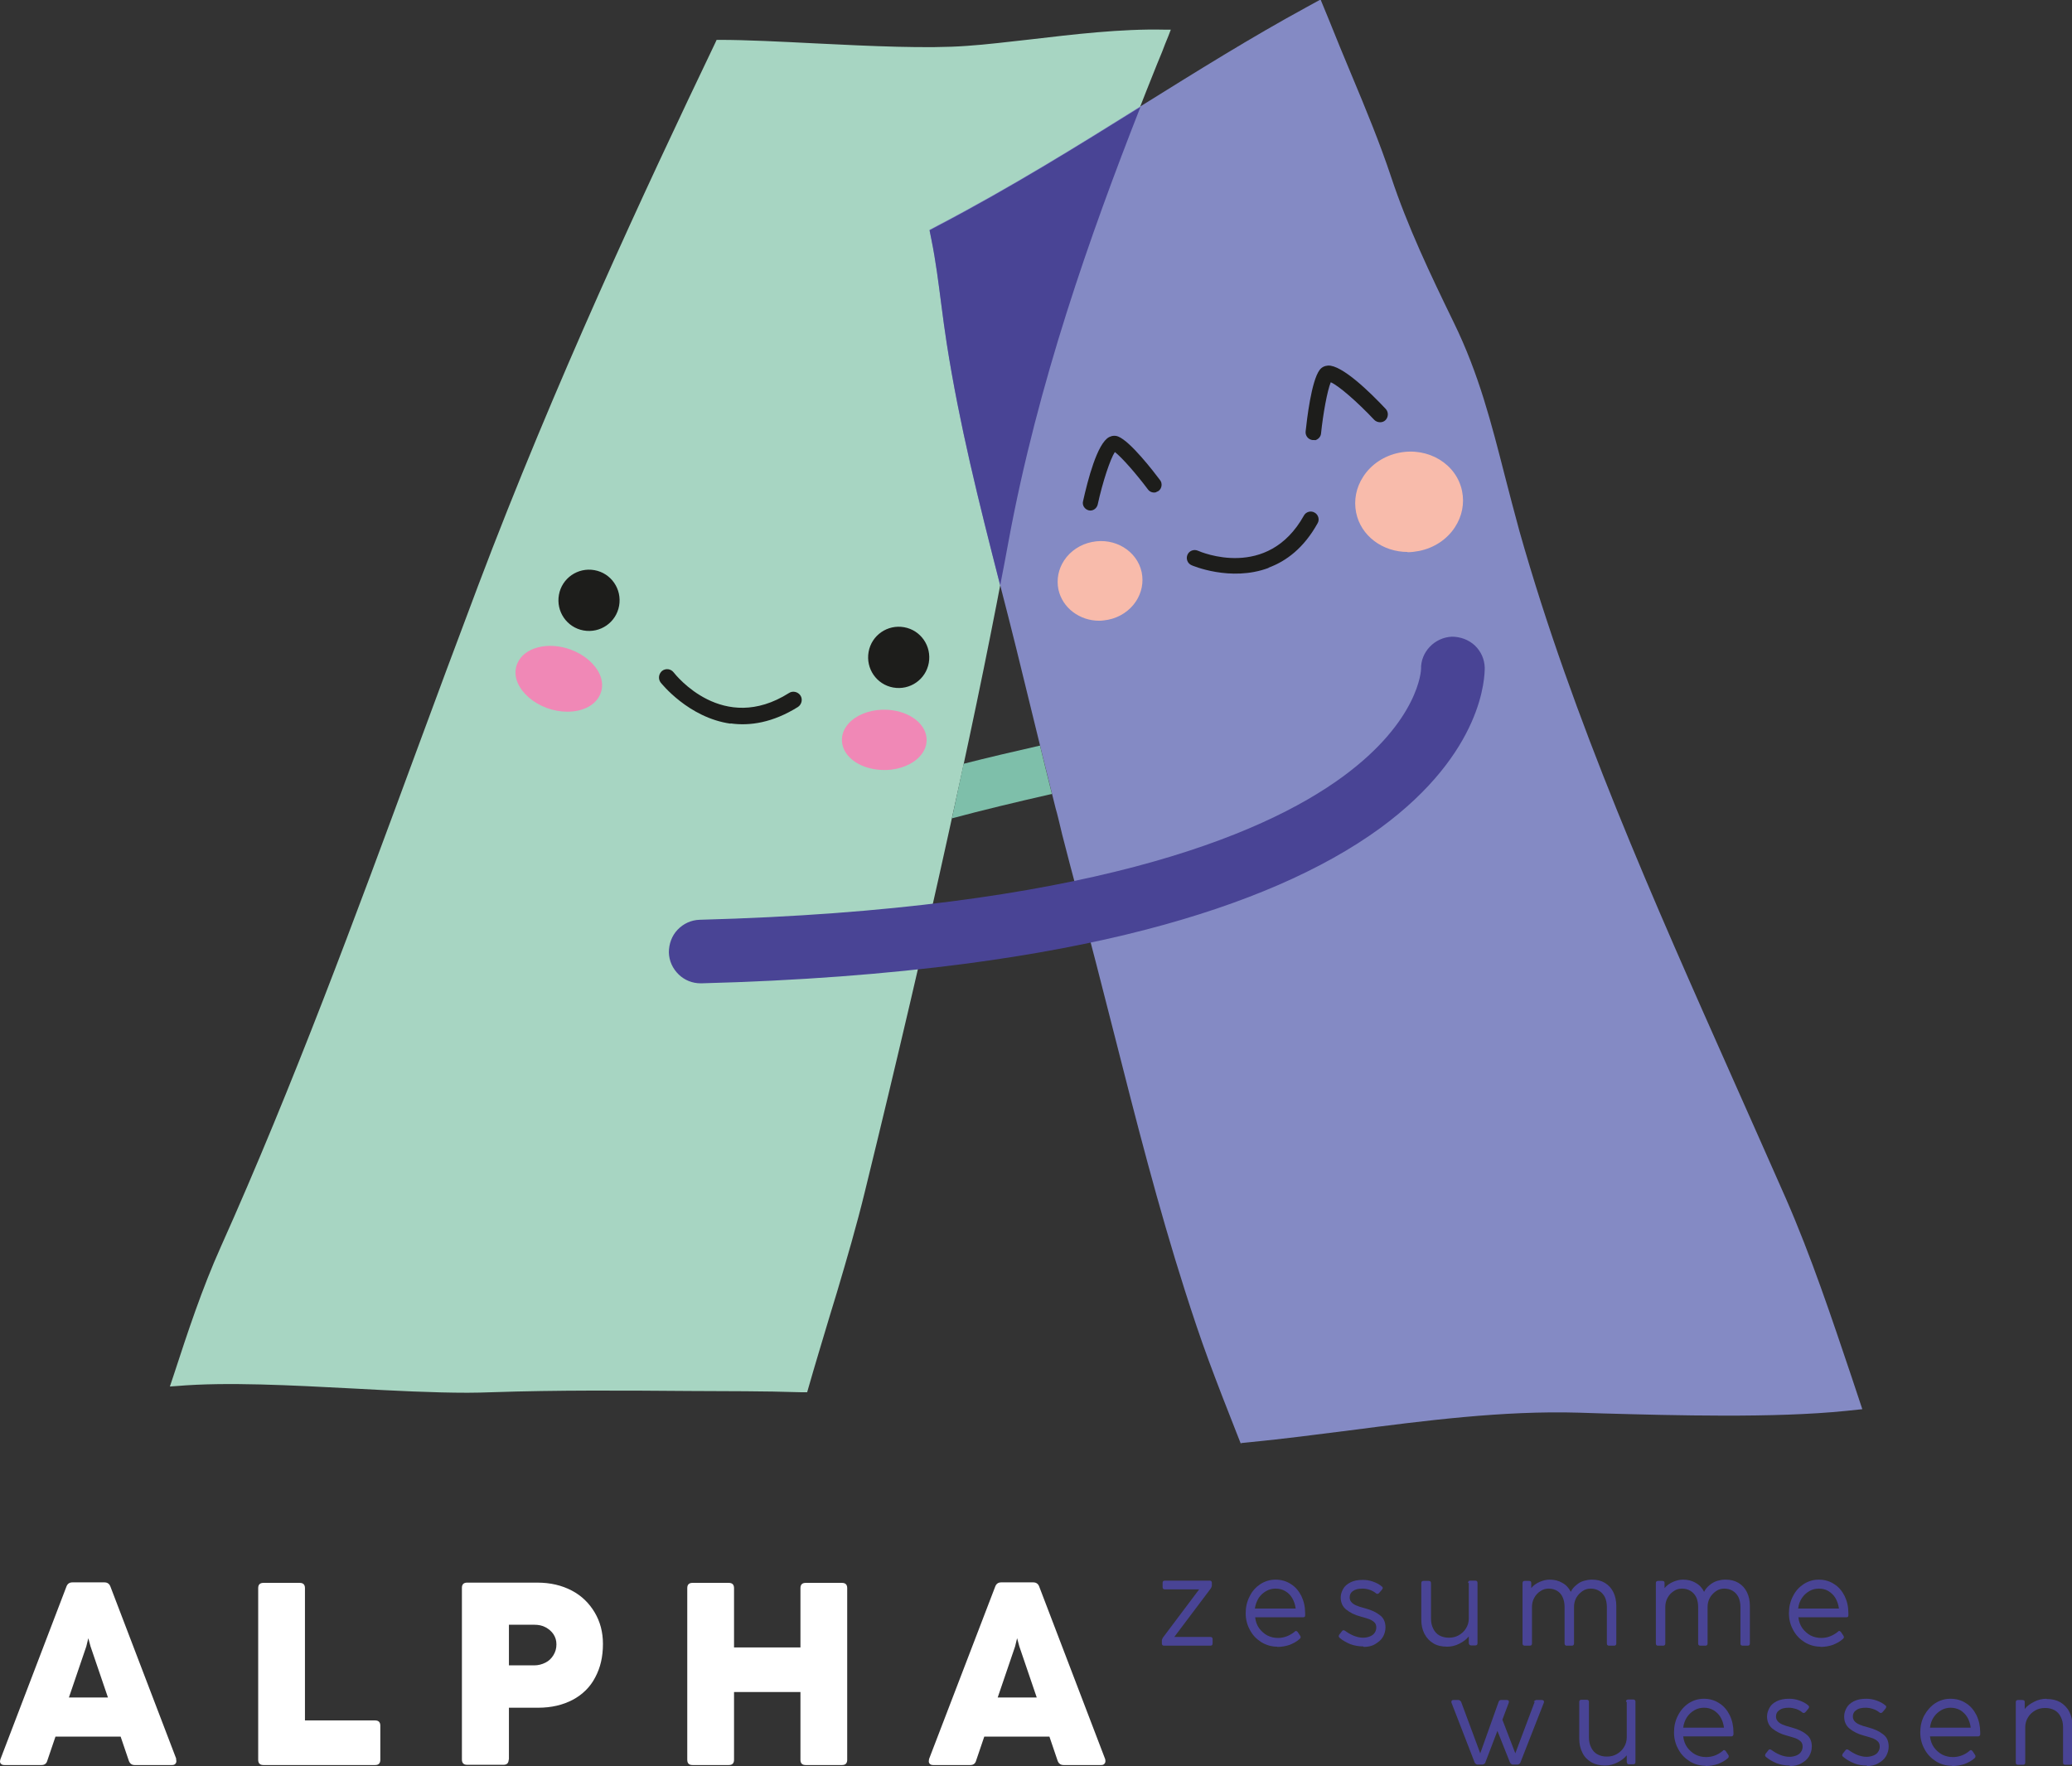 <svg width="393" height="335" viewBox="0 0 393 335" fill="none" xmlns="http://www.w3.org/2000/svg">
<rect x="0" y="0" width="393" height="335" fill="#333333" stroke="none"/>
<g clip-path="url(#clip0_37_9665)">
<path d="M88.696 264.19C82.186 264.19 74.778 263.812 66.994 263.386C55.199 262.772 43.027 262.11 33.544 262.914L32.223 263.008L33.025 260.598C35.62 252.656 38.309 244.479 41.848 236.585C55.624 205.859 67.419 173.858 78.836 142.896C82.752 132.26 86.715 121.625 90.725 110.989C105.067 73.032 122.288 36.067 135.686 8.083L135.922 7.563H136.488C141.584 7.563 147.906 7.894 154.558 8.225C165.079 8.745 176.024 9.265 183.431 8.698C187.064 8.461 191.169 7.941 195.509 7.469C203.577 6.523 212.682 5.436 220.797 5.625H222.071L221.599 6.854C221.175 7.847 220.797 8.839 220.42 9.832L219.429 12.243C208.955 38.336 197.444 69.439 191.31 102.528C188.432 118.127 185.083 134.624 180.695 154.524L179.846 158.401C175.364 178.774 170.221 200.801 164.088 225.854C162.484 232.472 160.55 239.043 158.757 245.093L157.389 249.584C156.021 254.169 154.605 258.801 153.284 263.434L153.095 264.095H151.916C144.745 263.859 137.904 263.906 130.921 263.859C118.561 263.765 105.775 263.67 93.225 264.095C91.763 264.143 90.253 264.19 88.649 264.19" fill="#A7D5C2"/>
<path d="M235.375 273.928L234.668 272.131C232.781 267.357 230.941 262.63 229.242 258.045C227.638 253.696 226.176 249.3 224.76 244.857C219.665 228.927 215.466 212.43 211.409 196.453C209.097 187.424 206.832 178.396 204.379 169.414C203.388 165.727 202.397 161.946 201.454 158.259L201.218 157.266C201.218 157.266 200.463 154.052 200.227 153.343C198.623 146.961 197.113 140.816 195.604 134.624C193.716 126.824 191.782 118.978 189.753 111.178C185.602 95.059 181.969 80.5 179.563 65.043C179.185 62.632 178.855 60.127 178.525 57.574C178.006 53.556 177.487 49.444 176.685 45.473L176.307 43.583L178.006 42.684C191.971 35.358 204.52 27.558 216.598 19.995C227.166 13.425 237.121 7.185 247.972 1.276L250.473 -0.095L252.03 3.687C253.398 7.138 254.86 10.636 256.276 14.039C259.106 20.799 261.748 27.227 263.824 33.467C266.985 43.015 271.278 51.997 275.713 61.12C280.526 70.952 282.885 80.358 285.432 90.285C286.329 93.736 287.225 97.234 288.216 100.826C298.312 136.515 313.739 171.069 328.601 204.488C331.998 212.146 335.395 219.757 338.744 227.367C343.557 238.381 347.425 250.009 351.2 261.212L353.228 267.31L350.067 267.641C336.574 269.012 317.703 268.492 303.973 268.113L299.491 267.972C285.102 267.546 270.288 269.484 255.993 271.328C249.718 272.131 243.49 272.935 237.263 273.549L235.375 273.739V273.928Z" fill="#848AC4"/>
<path d="M348.793 305.126H341.056C341.15 304.369 341.386 303.708 341.764 303.14C342.141 302.573 342.613 302.148 343.179 301.817C343.745 301.486 344.359 301.344 344.972 301.344C345.68 301.344 346.246 301.486 346.812 301.817C347.331 302.148 347.803 302.573 348.133 303.14C348.463 303.708 348.699 304.369 348.793 305.126ZM345.302 312.405C346.104 312.405 346.906 312.263 347.614 312.027C348.322 311.743 348.982 311.412 349.548 310.892C349.643 310.798 349.737 310.703 349.737 310.562C349.737 310.467 349.737 310.42 349.643 310.278L349.171 309.569C349.171 309.569 348.982 309.38 348.888 309.38C348.793 309.38 348.699 309.38 348.605 309.522C347.661 310.278 346.623 310.703 345.444 310.703C344.736 310.703 344.076 310.562 343.415 310.231C342.802 309.9 342.283 309.427 341.858 308.86C341.433 308.245 341.198 307.584 341.103 306.78H350.209C350.209 306.78 350.445 306.78 350.492 306.686C350.539 306.686 350.586 306.544 350.586 306.449V306.024C350.586 304.795 350.35 303.755 349.879 302.762C349.407 301.817 348.746 301.013 347.897 300.493C347.048 299.926 346.057 299.642 344.972 299.642C343.934 299.642 342.99 299.926 342.094 300.493C341.245 301.06 340.537 301.817 340.065 302.809C339.546 303.802 339.31 304.842 339.31 306.024C339.31 307.205 339.593 308.245 340.112 309.191C340.631 310.183 341.386 310.94 342.283 311.507C343.226 312.074 344.217 312.358 345.302 312.358M327.138 299.642C326.666 299.642 326.195 299.737 325.676 299.879C325.157 300.068 324.685 300.304 324.26 300.682C323.836 301.013 323.458 301.439 323.222 301.959C322.845 301.202 322.326 300.635 321.618 300.257C320.911 299.831 320.109 299.642 319.212 299.642C318.599 299.642 317.986 299.784 317.325 300.068C316.665 300.351 316.146 300.73 315.721 301.25V300.257C315.721 299.973 315.532 299.879 315.296 299.879H314.494C314.211 299.879 314.07 300.02 314.07 300.304V311.743C314.07 312.027 314.211 312.169 314.494 312.169H315.438C315.721 312.169 315.863 312.027 315.863 311.743V304.795C315.863 304.18 316.004 303.613 316.287 303.093C316.57 302.573 316.948 302.148 317.467 301.817C317.938 301.486 318.457 301.344 319.024 301.344C319.637 301.344 320.156 301.486 320.628 301.769C321.099 302.053 321.43 302.431 321.713 302.951C321.949 303.471 322.09 304.086 322.09 304.795V311.743C322.09 312.027 322.232 312.169 322.515 312.169H323.458C323.741 312.169 323.883 312.027 323.883 311.743V304.795C323.883 304.18 324.024 303.613 324.308 303.093C324.591 302.573 325.015 302.148 325.487 301.817C325.959 301.486 326.478 301.344 327.044 301.344C327.657 301.344 328.176 301.486 328.648 301.769C329.12 302.053 329.45 302.431 329.733 302.951C329.969 303.471 330.111 304.086 330.111 304.795V311.743C330.111 312.027 330.252 312.169 330.535 312.169H331.479C331.762 312.169 331.903 312.027 331.903 311.743V304.653C331.903 303.66 331.715 302.762 331.337 302.006C330.96 301.25 330.441 300.682 329.733 300.257C329.025 299.831 328.223 299.642 327.327 299.642M301.85 299.642C301.379 299.642 300.907 299.737 300.388 299.879C299.869 300.02 299.397 300.304 298.972 300.682C298.548 301.013 298.17 301.439 297.935 301.959C297.557 301.202 297.038 300.635 296.33 300.257C295.623 299.831 294.821 299.642 293.924 299.642C293.311 299.642 292.698 299.784 292.037 300.068C291.377 300.351 290.858 300.73 290.433 301.25V300.257C290.433 299.973 290.244 299.879 290.009 299.879H289.206C288.923 299.879 288.782 300.02 288.782 300.304V311.743C288.782 312.027 288.923 312.169 289.206 312.169H290.15C290.433 312.169 290.575 312.027 290.575 311.743V304.795C290.575 304.18 290.716 303.613 290.999 303.093C291.282 302.573 291.66 302.148 292.179 301.817C292.651 301.486 293.169 301.344 293.736 301.344C294.349 301.344 294.868 301.486 295.34 301.769C295.812 302.053 296.142 302.431 296.378 302.951C296.614 303.471 296.755 304.086 296.755 304.795V311.743C296.755 312.027 296.897 312.169 297.18 312.169H298.123C298.406 312.169 298.548 312.027 298.548 311.743V304.795C298.548 304.18 298.689 303.613 298.972 303.093C299.256 302.573 299.68 302.148 300.152 301.817C300.624 301.486 301.143 301.344 301.709 301.344C302.322 301.344 302.841 301.486 303.313 301.769C303.785 302.053 304.115 302.431 304.398 302.951C304.634 303.471 304.775 304.086 304.775 304.795V311.743C304.775 312.027 304.917 312.169 305.2 312.169H306.144C306.427 312.169 306.568 312.027 306.568 311.743V304.653C306.568 303.66 306.38 302.762 306.002 302.006C305.625 301.25 305.106 300.682 304.398 300.257C303.69 299.831 302.888 299.642 301.992 299.642M278.591 300.304V307.016C278.591 307.678 278.403 308.34 278.072 308.86C277.742 309.427 277.27 309.853 276.704 310.183C276.138 310.514 275.477 310.656 274.817 310.656C274.156 310.656 273.543 310.514 273.024 310.231C272.505 309.947 272.128 309.522 271.845 308.954C271.562 308.387 271.42 307.773 271.42 307.016V300.304C271.42 300.02 271.278 299.879 270.995 299.879H270.005C269.722 299.879 269.58 300.02 269.58 300.304V307.205C269.58 308.245 269.769 309.144 270.193 309.947C270.618 310.751 271.184 311.318 271.892 311.743C272.6 312.169 273.496 312.358 274.487 312.358C275.289 312.358 276.091 312.169 276.798 311.791C277.553 311.412 278.119 310.987 278.591 310.42V311.743C278.591 311.743 278.686 311.98 278.733 312.027C278.78 312.074 278.921 312.122 279.016 312.122H279.818C280.101 312.122 280.242 311.98 280.242 311.696V300.257C280.242 299.973 280.101 299.831 279.818 299.831H278.874C278.591 299.831 278.45 299.973 278.45 300.257M258.635 312.405C259.437 312.405 260.191 312.263 260.805 311.885C261.418 311.507 261.937 311.129 262.267 310.562C262.598 309.994 262.786 309.38 262.786 308.718C262.786 307.725 262.456 306.922 261.748 306.402C261.041 305.835 260.144 305.409 258.918 305.078C258.163 304.889 257.597 304.7 257.172 304.511C256.747 304.322 256.464 304.086 256.276 303.849C256.087 303.613 255.993 303.329 255.993 302.998C255.993 302.526 256.181 302.1 256.606 301.817C257.03 301.486 257.597 301.344 258.446 301.344C258.918 301.344 259.389 301.439 259.814 301.58C260.239 301.722 260.663 301.959 260.994 302.242C261.088 302.337 261.182 302.337 261.277 302.337C261.371 302.337 261.465 302.289 261.56 302.195L262.126 301.533C262.126 301.533 262.267 301.344 262.267 301.25C262.267 301.155 262.267 301.06 262.126 300.966C261.654 300.54 261.088 300.257 260.427 300.02C259.767 299.784 259.106 299.69 258.493 299.69C257.549 299.69 256.795 299.831 256.134 300.162C255.521 300.493 255.049 300.871 254.766 301.391C254.483 301.911 254.294 302.431 254.294 302.998C254.294 303.944 254.624 304.747 255.332 305.315C256.04 305.882 256.936 306.355 258.068 306.638C258.776 306.827 259.342 307.016 259.767 307.158C260.191 307.347 260.475 307.536 260.71 307.773C260.946 308.009 261.041 308.34 261.041 308.718C261.041 309.096 260.946 309.427 260.71 309.758C260.522 310.042 260.191 310.278 259.814 310.42C259.437 310.562 259.012 310.656 258.54 310.656C257.927 310.656 257.361 310.514 256.747 310.278C256.181 310.042 255.615 309.711 255.096 309.333C255.002 309.285 254.907 309.238 254.813 309.238C254.719 309.238 254.624 309.285 254.53 309.427L254.011 310.089C254.011 310.089 253.917 310.278 253.917 310.373C253.917 310.467 253.964 310.562 254.058 310.656C254.672 311.176 255.332 311.554 256.134 311.885C256.889 312.169 257.738 312.311 258.587 312.311M245.755 305.126H238.017C238.112 304.369 238.395 303.708 238.725 303.14C239.103 302.573 239.574 302.148 240.14 301.817C240.707 301.486 241.32 301.344 241.933 301.344C242.641 301.344 243.207 301.486 243.773 301.817C244.339 302.148 244.764 302.573 245.094 303.14C245.424 303.708 245.66 304.369 245.755 305.126ZM242.263 312.405C243.066 312.405 243.868 312.263 244.575 312.027C245.283 311.743 245.943 311.412 246.51 310.892C246.604 310.798 246.698 310.703 246.698 310.562C246.698 310.467 246.698 310.42 246.604 310.278L246.132 309.569C246.132 309.569 245.943 309.38 245.849 309.38C245.755 309.38 245.66 309.38 245.566 309.522C244.622 310.278 243.537 310.703 242.405 310.703C241.697 310.703 241.037 310.562 240.376 310.231C239.763 309.9 239.244 309.427 238.819 308.86C238.395 308.245 238.159 307.584 238.065 306.78H247.17C247.17 306.78 247.406 306.78 247.453 306.686C247.5 306.686 247.548 306.544 247.548 306.449V306.024C247.548 304.795 247.312 303.755 246.84 302.762C246.368 301.817 245.708 301.013 244.858 300.493C244.009 299.926 243.018 299.642 241.933 299.642C240.895 299.642 239.952 299.926 239.055 300.493C238.206 301.06 237.498 301.817 237.027 302.809C236.508 303.802 236.272 304.842 236.272 306.024C236.272 307.205 236.555 308.245 237.074 309.191C237.593 310.183 238.348 310.94 239.244 311.507C240.188 312.074 241.178 312.358 242.263 312.358M229.997 311.743V310.94C229.997 310.656 229.855 310.514 229.572 310.514H222.731L229.667 301.297C229.667 301.297 229.855 300.966 229.855 300.777V300.257C229.855 299.973 229.714 299.831 229.431 299.831H220.939C220.656 299.831 220.514 299.973 220.514 300.257V301.06C220.514 301.344 220.656 301.486 220.939 301.486H227.449L220.561 310.656C220.561 310.656 220.372 310.987 220.372 311.176V311.743C220.372 312.027 220.514 312.169 220.797 312.169H229.572C229.855 312.169 229.997 312.027 229.997 311.743Z" fill="#494495"/>
<path d="M189.234 322.001L192.537 312.311L192.914 310.751L193.339 312.311L196.642 322.001H189.234ZM209.616 333.676L197.113 300.966C196.925 300.446 196.547 300.162 195.981 300.162H189.895C189.329 300.162 188.951 300.446 188.763 300.966L176.213 333.676C176.213 333.676 176.166 333.96 176.166 334.102C176.166 334.338 176.26 334.527 176.402 334.622C176.543 334.764 176.779 334.811 177.015 334.811H184.045C184.611 334.811 184.988 334.527 185.13 334.007L186.687 329.422H199.048L200.605 334.007C200.793 334.527 201.171 334.811 201.737 334.811H208.814C209.097 334.811 209.285 334.764 209.427 334.622C209.569 334.48 209.663 334.338 209.663 334.102C209.663 333.96 209.663 333.818 209.616 333.676ZM139.225 333.818V320.961H151.822V333.818C151.822 334.48 152.152 334.811 152.812 334.811H159.7C160.361 334.811 160.691 334.48 160.691 333.818V301.249C160.691 300.588 160.361 300.257 159.7 300.257H152.812C152.152 300.257 151.822 300.588 151.822 301.249V312.5H139.225V301.249C139.225 300.588 138.895 300.257 138.234 300.257H131.346C130.685 300.257 130.355 300.588 130.355 301.249V333.818C130.355 334.48 130.685 334.811 131.346 334.811H138.234C138.895 334.811 139.225 334.48 139.225 333.818ZM101.34 315.903H96.528V308.198H101.34C102.142 308.198 102.85 308.34 103.463 308.671C104.077 309.002 104.596 309.427 104.973 309.994C105.35 310.562 105.539 311.176 105.539 311.932C105.539 312.689 105.35 313.35 104.973 313.965C104.596 314.579 104.124 315.052 103.463 315.383C102.803 315.714 102.095 315.903 101.34 315.903ZM96.528 333.818V323.939H102.048C104.596 323.939 106.766 323.419 108.653 322.426C110.493 321.434 111.955 320.015 112.899 318.172C113.89 316.328 114.362 314.249 114.362 311.838C114.362 309.616 113.843 307.631 112.805 305.882C111.767 304.133 110.351 302.715 108.464 301.722C106.577 300.729 104.407 300.209 101.906 300.209H88.602C87.941 300.209 87.611 300.54 87.611 301.202V333.771C87.611 334.433 87.941 334.764 88.602 334.764H95.49C96.15 334.764 96.481 334.433 96.481 333.771M72.136 333.818V327.342C72.136 326.681 71.806 326.35 71.146 326.35H57.841V301.249C57.841 300.588 57.511 300.257 56.85 300.257H49.962C49.302 300.257 48.972 300.588 48.972 301.249V333.818C48.972 334.48 49.302 334.811 49.962 334.811H71.146C71.806 334.811 72.136 334.48 72.136 333.818ZM13.069 322.001L16.371 312.311L16.748 310.751L17.173 312.311L20.476 322.001H13.069ZM33.45 333.676L20.947 300.966C20.759 300.446 20.381 300.162 19.815 300.162H13.729C13.163 300.162 12.786 300.446 12.597 300.966L0.094 333.676C0.094 333.676 0 333.96 0 334.102C0 334.338 0.094 334.527 0.236 334.622C0.377 334.764 0.613 334.811 0.849 334.811H7.879C8.445 334.811 8.822 334.527 8.964 334.007L10.521 329.422H22.882L24.439 334.007C24.627 334.527 25.005 334.811 25.524 334.811H32.601C32.837 334.811 33.072 334.764 33.214 334.622C33.355 334.48 33.45 334.338 33.45 334.102C33.45 333.96 33.45 333.818 33.355 333.676" fill="white"/>
<path d="M388.141 322.237C387.339 322.237 386.536 322.426 385.829 322.804C385.074 323.183 384.461 323.608 384.036 324.175V322.852C384.036 322.568 383.847 322.474 383.564 322.474H382.762C382.479 322.474 382.338 322.615 382.338 322.899V334.338C382.338 334.622 382.479 334.764 382.762 334.764H383.706C383.989 334.764 384.13 334.622 384.13 334.338V327.626C384.13 326.964 384.319 326.302 384.649 325.782C384.98 325.215 385.451 324.79 386.018 324.459C386.584 324.128 387.197 323.986 387.905 323.986C388.612 323.986 389.178 324.128 389.697 324.412C390.216 324.695 390.594 325.121 390.877 325.688C391.16 326.255 391.302 326.87 391.302 327.626V334.338C391.302 334.622 391.443 334.764 391.726 334.764H392.67C392.953 334.764 393.094 334.622 393.094 334.338V327.437C393.094 326.397 392.906 325.499 392.481 324.695C392.104 323.939 391.49 323.324 390.783 322.899C390.028 322.474 389.178 322.284 388.235 322.284M373.798 327.72H366.061C366.155 326.964 366.391 326.302 366.769 325.735C367.146 325.168 367.618 324.742 368.184 324.412C368.75 324.081 369.363 323.939 369.977 323.939C370.59 323.939 371.251 324.081 371.817 324.412C372.336 324.742 372.807 325.168 373.138 325.735C373.468 326.302 373.704 326.964 373.798 327.768M370.307 335C371.109 335 371.911 334.858 372.619 334.622C373.326 334.338 373.987 334.007 374.553 333.487C374.647 333.393 374.695 333.298 374.695 333.156C374.695 333.062 374.695 333.015 374.6 332.873L374.128 332.164C374.128 332.164 373.94 331.975 373.845 331.975C373.751 331.975 373.657 331.975 373.562 332.117C372.619 332.92 371.534 333.298 370.401 333.298C369.694 333.298 369.033 333.156 368.373 332.826C367.759 332.495 367.24 332.022 366.816 331.455C366.391 330.84 366.155 330.178 366.061 329.375H375.166C375.166 329.375 375.402 329.375 375.449 329.28C375.544 329.233 375.544 329.139 375.591 329.044V328.619C375.591 327.437 375.355 326.35 374.883 325.357C374.412 324.412 373.751 323.608 372.902 323.088C372.053 322.521 371.062 322.237 369.93 322.237C368.892 322.237 367.948 322.521 367.052 323.088C366.202 323.655 365.495 324.459 364.976 325.404C364.457 326.397 364.221 327.437 364.221 328.619C364.221 329.8 364.504 330.84 365.023 331.786C365.542 332.778 366.297 333.535 367.193 334.102C368.09 334.669 369.127 334.953 370.213 334.953M354.077 335C354.879 335 355.634 334.858 356.248 334.48C356.861 334.149 357.38 333.724 357.71 333.156C358.04 332.589 358.229 331.975 358.229 331.313C358.229 330.32 357.899 329.517 357.191 328.997C356.484 328.43 355.587 328.004 354.36 327.673C353.606 327.484 353.039 327.295 352.615 327.106C352.19 326.917 351.907 326.681 351.718 326.444C351.53 326.208 351.435 325.924 351.435 325.593C351.435 325.121 351.624 324.695 352.049 324.412C352.473 324.081 353.039 323.939 353.889 323.939C354.36 323.939 354.832 324.033 355.257 324.175C355.729 324.317 356.106 324.553 356.484 324.837C356.578 324.932 356.672 324.932 356.767 324.932C356.861 324.932 356.955 324.884 357.05 324.79L357.616 324.128C357.616 324.128 357.757 323.939 357.757 323.797C357.757 323.655 357.757 323.608 357.616 323.513C357.144 323.088 356.578 322.804 355.917 322.568C355.257 322.332 354.596 322.237 353.983 322.237C353.039 322.237 352.285 322.379 351.624 322.71C351.011 323.041 350.539 323.419 350.256 323.939C349.973 324.459 349.784 324.979 349.784 325.593C349.784 326.539 350.114 327.342 350.822 327.91C351.53 328.477 352.426 328.949 353.558 329.233C354.266 329.422 354.832 329.611 355.257 329.753C355.682 329.942 355.965 330.131 356.2 330.368C356.436 330.604 356.531 330.935 356.531 331.313C356.531 331.691 356.436 332.022 356.2 332.353C356.012 332.637 355.681 332.873 355.304 333.015C354.927 333.156 354.502 333.251 354.03 333.251C353.417 333.251 352.851 333.109 352.237 332.873C351.671 332.637 351.105 332.306 350.586 331.927C350.492 331.88 350.397 331.833 350.303 331.833C350.209 331.833 350.114 331.88 350.02 332.022L349.501 332.684C349.501 332.684 349.407 332.873 349.407 332.967C349.407 333.062 349.454 333.156 349.595 333.251C350.209 333.771 350.869 334.149 351.671 334.48C352.473 334.811 353.275 334.905 354.125 334.905M339.499 335C340.301 335 341.056 334.858 341.669 334.48C342.283 334.149 342.802 333.724 343.132 333.156C343.462 332.589 343.651 331.975 343.651 331.313C343.651 330.32 343.321 329.517 342.613 328.997C341.952 328.43 341.009 328.004 339.782 327.673C339.027 327.484 338.461 327.295 338.037 327.106C337.612 326.917 337.329 326.681 337.14 326.444C336.951 326.208 336.857 325.924 336.857 325.593C336.857 325.121 337.046 324.695 337.47 324.412C337.895 324.081 338.461 323.939 339.31 323.939C339.782 323.939 340.207 324.033 340.679 324.175C341.103 324.317 341.528 324.553 341.858 324.837C341.952 324.932 342.047 324.932 342.141 324.932C342.236 324.932 342.33 324.884 342.424 324.79L342.99 324.128C342.99 324.128 343.132 323.939 343.132 323.797C343.132 323.655 343.085 323.608 342.99 323.513C342.519 323.088 341.952 322.804 341.292 322.568C340.631 322.332 340.018 322.237 339.358 322.237C338.414 322.237 337.659 322.379 336.999 322.71C336.338 323.041 335.914 323.419 335.63 323.939C335.347 324.459 335.159 324.979 335.159 325.593C335.159 326.539 335.489 327.342 336.197 327.91C336.904 328.477 337.801 328.949 338.933 329.233C339.641 329.422 340.207 329.611 340.631 329.753C341.056 329.942 341.339 330.131 341.575 330.368C341.811 330.604 341.905 330.935 341.905 331.313C341.905 331.691 341.811 332.022 341.575 332.353C341.386 332.637 341.056 332.873 340.679 333.015C340.301 333.156 339.877 333.251 339.405 333.251C338.791 333.251 338.225 333.109 337.612 332.873C337.046 332.637 336.48 332.306 335.961 331.927C335.866 331.88 335.772 331.833 335.678 331.833C335.583 331.833 335.489 331.88 335.395 332.022L334.876 332.684C334.876 332.684 334.781 332.873 334.781 332.967C334.781 333.062 334.828 333.156 334.923 333.251C335.536 333.771 336.197 334.149 336.999 334.48C337.754 334.764 338.603 334.905 339.452 334.905M326.997 327.72H319.259C319.354 326.964 319.59 326.302 319.967 325.735C320.345 325.168 320.816 324.742 321.382 324.412C321.949 324.081 322.562 323.939 323.175 323.939C323.883 323.939 324.449 324.081 325.015 324.412C325.534 324.742 326.006 325.168 326.336 325.735C326.666 326.302 326.902 326.964 326.997 327.768M323.506 335C324.308 335 325.062 334.858 325.817 334.622C326.525 334.338 327.185 334.007 327.752 333.487C327.846 333.393 327.893 333.298 327.893 333.156C327.893 333.062 327.893 333.015 327.799 332.873L327.327 332.164C327.327 332.164 327.138 331.975 327.044 331.975C326.95 331.975 326.855 331.975 326.761 332.117C325.817 332.92 324.732 333.298 323.6 333.298C322.892 333.298 322.232 333.156 321.571 332.826C320.958 332.495 320.439 332.022 320.014 331.455C319.59 330.84 319.354 330.178 319.259 329.375H328.365C328.365 329.375 328.601 329.375 328.648 329.28C328.695 329.233 328.742 329.139 328.79 329.044V328.619C328.79 327.437 328.554 326.35 328.082 325.357C327.61 324.412 326.95 323.608 326.1 323.088C325.251 322.521 324.26 322.237 323.175 322.237C322.137 322.237 321.194 322.521 320.297 323.088C319.448 323.655 318.74 324.459 318.269 325.404C317.75 326.397 317.514 327.437 317.514 328.619C317.514 329.8 317.797 330.84 318.316 331.786C318.835 332.778 319.59 333.535 320.486 334.102C321.382 334.669 322.42 334.953 323.506 334.953M308.55 322.852V329.564C308.55 330.226 308.361 330.888 308.031 331.408C307.701 331.975 307.229 332.4 306.663 332.731C306.097 333.062 305.483 333.204 304.775 333.204C304.068 333.204 303.502 333.062 302.983 332.778C302.464 332.495 302.086 332.069 301.803 331.502C301.52 330.935 301.379 330.32 301.379 329.564V322.852C301.379 322.568 301.237 322.426 300.954 322.426H299.963C299.68 322.426 299.539 322.568 299.539 322.852V329.753C299.539 330.793 299.727 331.691 300.152 332.495C300.529 333.298 301.143 333.866 301.85 334.291C302.605 334.716 303.454 334.905 304.445 334.905C305.247 334.905 306.002 334.716 306.757 334.338C307.512 333.96 308.078 333.535 308.55 332.967V334.291C308.55 334.291 308.644 334.527 308.691 334.575C308.739 334.669 308.88 334.669 308.974 334.669H309.776C310.06 334.669 310.201 334.527 310.201 334.244V322.804C310.201 322.521 310.06 322.379 309.776 322.379H308.833C308.55 322.379 308.408 322.521 308.408 322.804M291.094 322.804L287.414 332.589L284.96 326.208L286.187 322.946C286.187 322.946 286.187 322.852 286.187 322.757C286.187 322.663 286.187 322.615 286.093 322.568C286.045 322.521 285.951 322.474 285.81 322.474H284.724C284.489 322.474 284.347 322.568 284.253 322.804L280.761 332.589L277.129 322.804C277.129 322.804 276.893 322.474 276.657 322.474H275.666C275.666 322.474 275.477 322.474 275.383 322.568C275.336 322.615 275.289 322.71 275.289 322.757C275.289 322.804 275.289 322.899 275.289 322.946L279.724 334.385C279.724 334.385 279.959 334.716 280.195 334.716H281.233C281.233 334.716 281.611 334.622 281.705 334.385L284.017 328.335L286.423 334.385C286.423 334.385 286.659 334.716 286.895 334.716H287.885C287.885 334.716 288.263 334.622 288.357 334.385L292.839 322.946C292.839 322.946 292.839 322.804 292.839 322.757C292.839 322.663 292.839 322.615 292.745 322.568C292.698 322.521 292.603 322.474 292.462 322.474H291.377C291.377 322.474 290.999 322.568 290.905 322.804" fill="#494495"/>
<path d="M117.428 114.912C116.862 118.08 113.843 120.159 110.682 119.592C107.521 119.025 105.445 116 106.011 112.833C106.577 109.666 109.597 107.586 112.757 108.153C115.918 108.72 117.994 111.745 117.428 114.912Z" fill="#1D1D1B"/>
<path d="M176.166 125.738C175.6 128.905 172.58 130.984 169.419 130.417C166.258 129.85 164.182 126.825 164.749 123.658C165.315 120.491 168.334 118.411 171.495 118.978C174.656 119.545 176.732 122.57 176.166 125.738Z" fill="#1D1D1B"/>
<path d="M138.564 137.271C130.544 136.137 125.401 129.566 125.307 129.472C124.788 128.762 124.93 127.817 125.59 127.25C126.298 126.73 127.241 126.872 127.76 127.533C128.138 128.006 137.102 139.398 149.651 131.457C150.359 130.984 151.35 131.221 151.822 131.93C152.293 132.639 152.058 133.631 151.35 134.104C146.585 137.082 142.244 137.744 138.564 137.224" fill="#1D1D1B"/>
<path d="M240.612 107.728C233.394 110.422 226.081 107.255 225.987 107.208C225.232 106.877 224.902 105.979 225.232 105.222C225.562 104.466 226.459 104.135 227.213 104.466C227.732 104.702 240.424 110.138 247.312 97.801C247.689 97.092 248.633 96.808 249.34 97.234C250.048 97.612 250.331 98.557 249.906 99.266C247.312 103.946 243.962 106.451 240.612 107.68" fill="#1D1D1B"/>
<path d="M219.335 93.358C218.768 93.547 218.108 93.358 217.731 92.838C215.607 90.001 212.777 86.74 211.456 85.747C210.606 87.023 209.144 91.372 208.2 95.721C208.012 96.477 207.257 96.997 206.502 96.808C205.747 96.619 205.228 95.863 205.417 95.106C206.313 91.089 208.106 84.093 210.371 82.911C210.937 82.627 211.55 82.58 212.116 82.816C214.428 83.762 218.768 89.387 220.042 91.089C220.514 91.703 220.373 92.648 219.759 93.121C219.618 93.216 219.476 93.263 219.335 93.31" fill="#1D1D1B"/>
<path d="M249.435 83.478C249.435 83.478 249.104 83.478 248.963 83.478C248.161 83.384 247.548 82.675 247.642 81.824C247.878 79.602 248.727 72.275 250.284 70.195C250.661 69.675 251.228 69.392 251.888 69.345C254.53 69.203 259.861 74.402 262.834 77.57C263.4 78.184 263.352 79.129 262.786 79.697C262.22 80.264 261.229 80.217 260.663 79.649C257.408 76.199 253.87 73.126 252.407 72.512C251.746 74.119 250.944 78.515 250.567 82.202C250.52 82.864 250.001 83.384 249.388 83.525" fill="#1D1D1B"/>
<path d="M132.903 186.526C131.346 186.526 129.883 185.959 128.751 184.872C127.572 183.737 126.911 182.272 126.864 180.665C126.864 179.057 127.43 177.498 128.515 176.363C129.648 175.181 131.11 174.52 132.714 174.472C205.558 172.534 239.244 158.637 254.672 147.339C269.25 136.657 269.533 127.014 269.533 126.919C269.439 123.705 272.081 120.916 275.383 120.774C276.987 120.774 278.544 121.341 279.724 122.428C280.903 123.563 281.563 125.028 281.611 126.635C281.611 128.243 281.469 142.66 261.796 157.077C250.897 165.018 235.989 171.494 217.447 176.316C207.304 178.963 195.792 181.137 183.29 182.792C168.145 184.777 151.255 186.053 133.044 186.526H132.903Z" fill="#494495"/>
<path d="M167.721 146.063C163.428 146.063 159.936 143.747 159.7 140.674C159.606 139.445 160.031 138.264 160.927 137.271C162.295 135.711 164.701 134.719 167.296 134.624C167.438 134.624 167.579 134.624 167.721 134.624C171.967 134.624 175.505 136.987 175.741 140.013C175.836 141.242 175.411 142.423 174.515 143.416C173.146 144.976 170.74 145.969 168.145 146.063C168.004 146.063 167.862 146.063 167.674 146.063" fill="#F088B6"/>
<path d="M107.568 135.002C106.341 135.002 104.973 134.766 103.699 134.293C101.151 133.348 99.123 131.599 98.226 129.613C97.66 128.337 97.613 127.014 98.132 125.832C99.406 122.807 103.935 121.625 108.276 123.232C110.823 124.177 112.852 125.926 113.748 127.912C114.314 129.188 114.362 130.511 113.843 131.693C112.946 133.82 110.493 135.002 107.615 135.002" fill="#F088B6"/>
<path d="M180.554 155.234C186.357 153.674 192.678 152.161 199.519 150.601C198.717 147.481 198.01 144.456 197.255 141.431C192.254 142.565 187.394 143.7 182.771 144.881C182.11 148.049 181.403 151.216 180.695 154.572L180.554 155.234Z" fill="#7EBFAA"/>
<path d="M178.006 42.779L176.307 43.677L176.685 45.568C177.487 49.539 178.006 53.651 178.525 57.669C178.855 60.221 179.185 62.727 179.563 65.138C181.969 80.5 185.602 95.012 189.706 111.036C190.272 108.2 190.791 105.364 191.31 102.575C196.83 72.701 206.738 44.67 216.315 20.279C204.332 27.747 191.876 35.499 178.006 42.779Z" fill="#494495"/>
<path d="M266.985 104.702C262.267 104.702 258.116 101.677 257.219 97.234C256.747 94.87 257.219 92.46 258.587 90.38C260.097 88.063 262.55 86.456 265.334 85.889C270.901 84.754 276.279 88.016 277.317 93.168C277.789 95.532 277.317 97.943 275.949 100.023C274.439 102.339 271.986 103.946 269.155 104.513C268.401 104.655 267.693 104.75 266.938 104.75" fill="#F8BBAB"/>
<path d="M208.483 117.749C204.803 117.749 201.501 115.338 200.746 111.793C200.369 109.902 200.746 107.964 201.831 106.309C203.011 104.513 204.945 103.237 207.115 102.811C211.456 101.913 215.702 104.513 216.551 108.578C216.928 110.469 216.551 112.407 215.466 114.062C214.286 115.858 212.352 117.134 210.182 117.56C209.616 117.654 209.05 117.749 208.483 117.749Z" fill="#F8BBAB"/>
</g>
<defs>
<clipPath id="clip0_37_9665">
<rect width="393" height="335" fill="white"/>
</clipPath>
</defs>
</svg>
